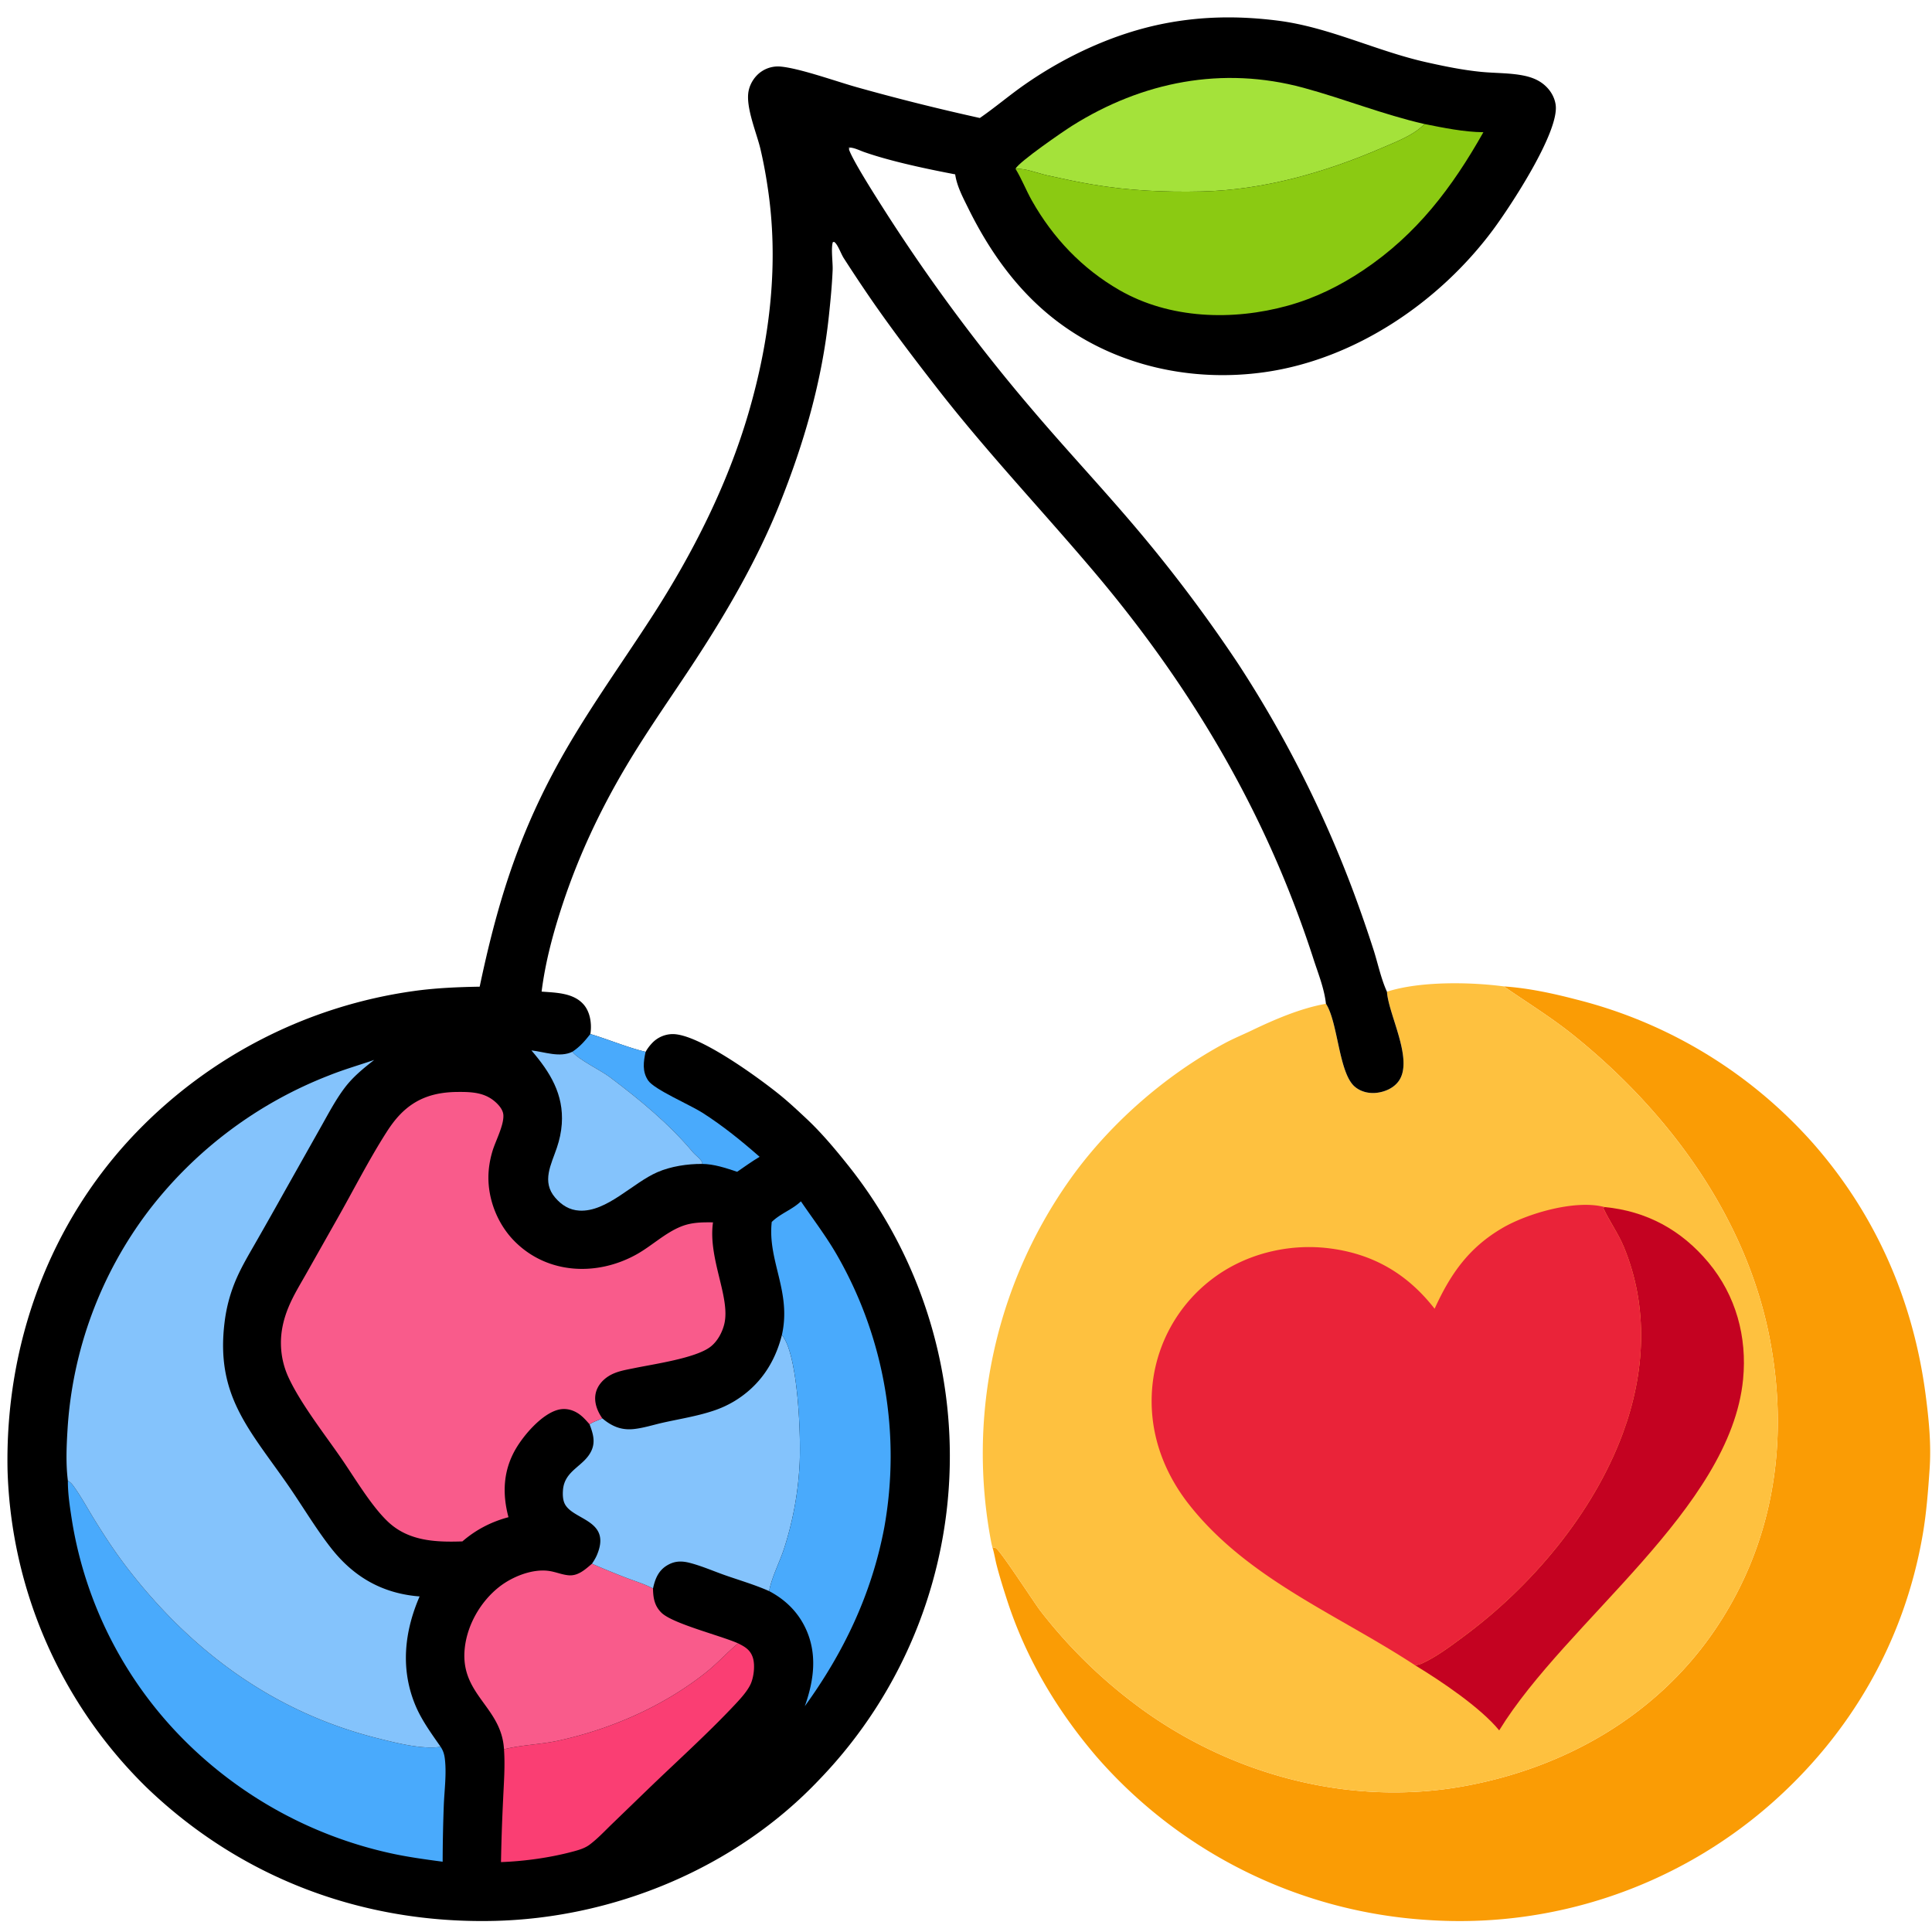 <svg version="1.1" xmlns="http://www.w3.org/2000/svg" style="display: block;" viewBox="0 0 2048 2048" width="512" height="512">
<path transform="translate(0,0)" fill="rgb(250,156,5)" d="M 1594.15 1045.63 C 1619.92 1047.38 1646.03 1052.98 1671.01 1059.52 A 496.69 496.69 0 0 1 1922.75 1212.89 C 1988.99 1288.6 2028.25 1379.24 2041.25 1478.59 C 2044.67 1504.75 2047.28 1530.76 2045.48 1557.12 C 2043.88 1580.38 2042.12 1603.8 2038.16 1626.79 C 2018.69 1739.84 1961.74 1838.58 1875.37 1913.84 A 500.114 500.114 0 0 1 1513.46 2035.27 A 507.116 507.116 0 0 1 1162.48 1862.25 C 1120.49 1813.2 1087.59 1757.95 1067.62 1696.41 C 1063.67 1684.25 1059.82 1671.98 1056.6 1659.62 C 1054.92 1653.19 1053.96 1646.39 1051.98 1640.09 C 1053.29 1640.38 1054.22 1640.55 1055.52 1641 C 1059.72 1642.47 1096.4 1699.12 1102.72 1707.36 A 528.315 528.315 0 0 0 1216.13 1815.89 C 1312.56 1883.47 1434.06 1914.42 1550.64 1893.64 C 1656.56 1874.76 1753.55 1820.41 1815.56 1731.14 C 1879.03 1639.78 1896.57 1532.35 1876.92 1423.88 C 1853.17 1292.69 1769.65 1178.91 1667.19 1096.77 C 1644.03 1078.2 1618.53 1062.55 1594.15 1045.63 z"/>
<path transform="translate(0,0)" fill="rgb(254,193,63)" d="M 1470.23 1051.27 C 1504.66 1040.05 1558.12 1040.84 1594.15 1045.63 C 1618.53 1062.55 1644.03 1078.2 1667.19 1096.77 C 1769.65 1178.91 1853.17 1292.69 1876.92 1423.88 C 1896.57 1532.35 1879.03 1639.78 1815.56 1731.14 C 1753.55 1820.41 1656.56 1874.76 1550.64 1893.64 C 1434.06 1914.42 1312.56 1883.47 1216.13 1815.89 A 528.315 528.315 0 0 1 1102.72 1707.36 C 1096.4 1699.12 1059.72 1642.47 1055.52 1641 C 1054.22 1640.55 1053.29 1640.38 1051.98 1640.09 C 1051.42 1638 1050.94 1635.95 1050.54 1633.83 A 501.87 501.87 0 0 1 1131.87 1253.65 C 1173.7 1193.49 1234.31 1140.14 1298.73 1105.62 C 1307.93 1100.69 1317.73 1096.7 1327.14 1092.18 C 1351.5 1080.48 1378.92 1068.75 1405.56 1064.03 C 1418.37 1083.47 1419.06 1137.14 1435.97 1151.79 C 1442.42 1157.37 1451.12 1159.39 1459.48 1158.4 C 1468.03 1157.39 1476.89 1153.58 1482.22 1146.6 C 1498.94 1124.74 1472.94 1077.99 1470.35 1052.68 C 1470.31 1052.21 1470.27 1051.74 1470.23 1051.27 z"/>
<path transform="translate(0,0)" fill="rgb(196,2,33)" d="M 1500.18 1765.34 C 1502.71 1764.86 1504.98 1764.39 1507.33 1763.32 C 1522.93 1756.19 1537.42 1745.18 1551.19 1735.01 C 1623.38 1681.74 1688.78 1604.4 1720.18 1519.55 C 1743.91 1455.42 1747.87 1385.81 1721.31 1321.71 C 1715.4 1307.45 1706.08 1294.69 1699.66 1280.7 L 1700.74 1279.5 C 1745.56 1283.78 1782.4 1303.88 1811.12 1338.4 C 1840.16 1373.31 1852.14 1417.22 1847.74 1462.18 C 1834.32 1599.49 1660.19 1718.63 1589.21 1834.27 C 1569.36 1810.01 1527.5 1781.93 1500.18 1765.34 z"/>
<path transform="translate(0,0)" fill="rgb(234,35,57)" d="M 1520.75 1387.31 C 1537.52 1350.54 1556.8 1322.75 1592.46 1301.83 C 1619.22 1286.13 1670.17 1271.38 1700.74 1279.5 L 1699.66 1280.7 C 1706.08 1294.69 1715.4 1307.45 1721.31 1321.71 C 1747.87 1385.81 1743.91 1455.42 1720.18 1519.55 C 1688.78 1604.4 1623.38 1681.74 1551.19 1735.01 C 1537.42 1745.18 1522.93 1756.19 1507.33 1763.32 C 1504.98 1764.39 1502.71 1764.86 1500.18 1765.34 C 1418.19 1711.46 1322.71 1674.01 1260.46 1594.88 C 1231.06 1557.52 1216.26 1512.65 1222.01 1465.05 A 162.035 162.035 0 0 1 1283.45 1356.93 C 1318.58 1329.48 1365.14 1317.74 1409.24 1323.3 C 1455.89 1329.19 1492.04 1350.52 1520.75 1387.31 z"/>
<path transform="translate(0,0)" fill="rgb(0,0,0)" d="M 1038.67 125.083 C 1055 113.828 1070.14 100.846 1086.45 89.493 C 1130.28 59.001 1181.92 35.095 1234.54 24.876 C 1274.76 17.066 1313.92 16.747 1354.5 21.873 C 1408.89 28.745 1458.7 54.038 1512.01 65.98 C 1531.17 70.272 1550.71 74.29 1570.27 76.195 C 1585.06 77.636 1600.52 77.196 1615.08 80.121 C 1621.91 81.493 1628.57 83.792 1634.29 87.854 C 1641.98 93.321 1647.59 101.435 1649.03 110.835 C 1653.43 139.403 1600.88 219.064 1582.74 243.517 C 1525.78 320.257 1436.68 380.777 1341.01 394.447 C 1263.78 405.482 1183.39 388.151 1120.71 340.668 C 1079.13 309.167 1049.15 266.94 1026.3 220.585 C 1020.77 209.354 1014.3 197.301 1012.53 184.824 C 983.067 179.23 944.013 171.021 915.9 161.119 C 911.011 159.397 905.126 156.275 899.929 156.419 L 899.898 158.462 L 900.988 156.484 L 899.749 157.749 C 903.078 169.007 929.615 210.361 937.332 222.498 A 1901.88 1901.88 0 0 0 1095.02 435.179 C 1128.52 474.593 1163.83 512.412 1197.47 551.701 A 1562.47 1562.47 0 0 1 1312.9 704.221 A 1230.84 1230.84 0 0 1 1434.95 946.051 A 1459.08 1459.08 0 0 1 1456.46 1008.24 C 1460.73 1021.99 1463.97 1037.14 1469.77 1050.27 C 1469.92 1050.6 1470.08 1050.94 1470.23 1051.27 C 1470.27 1051.74 1470.31 1052.21 1470.35 1052.68 C 1472.94 1077.99 1498.94 1124.74 1482.22 1146.6 C 1476.89 1153.58 1468.03 1157.39 1459.48 1158.4 C 1451.12 1159.39 1442.42 1157.37 1435.97 1151.79 C 1419.06 1137.14 1418.37 1083.47 1405.56 1064.03 C 1403.89 1048.64 1397.85 1033.24 1393 1018.61 A 1133.9 1133.9 0 0 0 1368.31 949.474 C 1318.89 823.493 1247.48 709.928 1160.29 606.761 C 1105.21 541.596 1046.41 479.62 993.973 412.236 C 969.483 380.763 945.173 348.886 922.553 316.036 A 1674.58 1674.58 0 0 1 894.257 273.391 C 891.478 268.97 888.462 260.153 885.035 257.039 C 884.759 256.788 884.425 256.612 884.119 256.398 L 882.816 256.731 C 880.731 263.695 882.973 278.357 882.632 286.356 C 881.942 302.533 880.351 318.868 878.64 334.971 C 871.259 404.464 852.276 469.807 826.346 534.5 C 803.187 592.278 771.175 647.664 737.187 699.687 C 712.426 737.587 686.081 774.526 663.021 813.52 C 635.74 859.65 613.372 907.312 596.523 958.188 C 586.573 988.234 578.048 1019.68 574.13 1051.14 C 589.443 1052.31 608.084 1052.38 618.893 1065.07 C 625.362 1072.67 627.222 1084.12 626.11 1093.86 C 626.024 1094.61 625.909 1095.35 625.791 1096.1 C 645.257 1101.94 664.748 1110.27 684.374 1115 C 686.14 1111.74 688.735 1108.34 691.317 1105.65 A 30.29 30.29 0 0 1 712.616 1096.19 C 740.019 1095.59 803.488 1142.01 825.656 1159.82 C 835.687 1167.89 845.199 1176.79 854.596 1185.58 C 869.907 1199.91 883.631 1216.1 896.743 1232.44 A 494.242 494.242 0 0 1 1006.7 1530.48 A 493.609 493.609 0 0 1 868.007 1886.96 C 779.467 1980.3 650.875 2033.45 523.044 2036.25 C 384.691 2039.27 255.672 1991.07 155.552 1894.94 A 490.63 490.63 0 0 1 7.999 1558.42 C 5.333 1425.45 52.001 1296.23 144.878 1199.99 A 505.77 505.77 0 0 1 438.696 1050.53 C 461.783 1047.3 485.199 1046.32 508.481 1045.92 C 526.181 962.018 547.14 892.246 588.001 816.109 C 618.475 759.324 656.638 707.067 691.533 653.001 C 734.336 586.682 771.082 514.15 793.319 438.221 C 816.319 359.689 826.16 277.799 813.456 196.531 A 483.481 483.481 0 0 0 806.094 157.892 C 802.051 140.851 790.226 113.522 793.532 96.502 C 795.157 88.139 800.575 79.993 807.793 75.401 A 31.215 31.215 0 0 1 827.982 70.617 C 848.662 72.685 886.616 86.38 908.398 92.484 C 951.676 104.61 994.804 115.376 1038.67 125.083 z"/>
<path transform="translate(0,0)" fill="rgb(73,170,252)" d="M 625.791 1096.1 C 645.257 1101.94 664.748 1110.27 684.374 1115 C 682.066 1125.58 680.638 1135.94 687.123 1145.44 C 693.634 1154.97 731.553 1171.22 744.606 1179.56 C 766.286 1193.41 785.934 1209.32 805.22 1226.26 C 797.035 1231.17 789.255 1236.71 781.41 1242.14 C 769.365 1238.15 756.901 1233.87 744.07 1233.81 L 744.463 1233.24 C 744.527 1229.85 737.218 1224.63 734.766 1221.69 C 709.153 1191.08 678.045 1165.58 646.268 1141.65 C 636.665 1134.42 612.731 1123.03 606.709 1114.92 C 614.699 1109.67 619.931 1103.55 625.791 1096.1 z"/>
<path transform="translate(0,0)" fill="rgb(132,195,252)" d="M 563.322 1113.48 C 577.314 1115.02 593.337 1121.4 606.709 1114.92 C 612.731 1123.03 636.665 1134.42 646.268 1141.65 C 678.045 1165.58 709.153 1191.08 734.766 1221.69 C 737.218 1224.63 744.527 1229.85 744.463 1233.24 L 744.07 1233.81 C 728.726 1233.69 711.129 1236.4 697.026 1242.49 C 670.458 1253.97 643.355 1284.87 614.264 1283.31 C 603.602 1282.74 595.394 1277.53 588.563 1269.61 C 573.85 1252.56 584.338 1234.42 590.345 1216.51 C 593.08 1208.36 594.923 1200.06 595.517 1191.47 C 597.702 1159.91 583.11 1136.52 563.322 1113.48 z"/>
<path transform="translate(0,0)" fill="rgb(250,62,115)" d="M 782.424 1742.03 C 789.731 1745.64 795.358 1748.9 798.037 1757.13 C 800.658 1765.19 799.067 1778.72 795.162 1786.32 C 791.22 1794 784.238 1801.46 778.365 1807.7 C 749.003 1838.89 716.544 1867.94 685.722 1897.76 L 648.5 1933.74 C 640.888 1941.09 633.331 1949.24 624.848 1955.55 C 620.45 1958.82 614.736 1960.71 609.477 1962.16 C 584.657 1969.01 556.767 1972.96 531.071 1973.9 A 2174.38 2174.38 0 0 1 533.344 1907.03 C 534.11 1889.66 535.538 1871.7 534.242 1854.34 C 553.098 1849.57 573.48 1849.26 592.698 1845 C 648.543 1832.62 703.561 1808.47 748.412 1772.82 C 760.228 1763.43 770.191 1752.31 781.647 1742.68 L 782.424 1742.03 z"/>
<path transform="translate(0,0)" fill="rgb(164,226,58)" d="M 1076.45 178.912 C 1080.13 171.503 1127.15 139.203 1136.48 133.339 C 1210.9 86.553 1295.84 69.781 1381.59 93.015 C 1424.88 104.743 1466.11 121.476 1510.02 131.471 C 1498.7 143.347 1480.13 150.211 1465.26 156.636 C 1405.18 182.605 1339.87 201.431 1274.01 202.953 C 1234.57 203.865 1196.87 202.154 1157.94 195.561 C 1141.95 192.854 1125.98 189.429 1110.16 185.903 C 1099.91 183.619 1086.84 178.272 1076.45 178.912 z"/>
<path transform="translate(0,0)" fill="rgb(249,91,139)" d="M 627.51 1657.59 A 853.962 853.962 0 0 0 663.713 1672.47 C 673.065 1676.03 683.411 1679.14 692.214 1683.86 C 692.348 1693.83 693.78 1702.37 701.221 1709.6 C 713.196 1721.22 763.576 1733.68 782.424 1742.03 L 781.647 1742.68 C 770.191 1752.31 760.228 1763.43 748.412 1772.82 C 703.561 1808.47 648.543 1832.62 592.698 1845 C 573.48 1849.26 553.098 1849.57 534.242 1854.34 C 531.692 1808.74 487.08 1796.48 492.719 1746.63 C 495.53 1721.78 509.664 1697.49 529.266 1682.11 C 543.001 1671.34 564.395 1662.65 582.156 1665.29 C 589.052 1666.31 595.615 1669.2 602.591 1669.86 C 612.757 1670.82 620.352 1663.72 627.51 1657.59 z"/>
<path transform="translate(0,0)" fill="rgb(132,195,252)" d="M 828.822 1415.2 C 846.204 1435.1 849.422 1525.68 847.469 1554.69 A 348.447 348.447 0 0 1 830.867 1642.46 C 825.989 1656.98 818.213 1671.63 815.303 1686.62 C 800.194 1679.9 784.147 1675.26 768.554 1669.78 C 756.224 1665.44 743.935 1660.02 731.303 1656.74 C 722.404 1654.44 714.918 1654.6 706.855 1659.55 C 697.756 1665.14 694.362 1673.96 692.214 1683.86 C 683.411 1679.14 673.065 1676.03 663.713 1672.47 A 853.962 853.962 0 0 1 627.51 1657.59 C 629.579 1654.57 631.472 1651.5 632.89 1648.11 C 648.841 1609.98 605.167 1611.73 598.028 1592.65 C 596.542 1588.67 596.449 1583.79 596.768 1579.6 C 598.415 1557.92 619.988 1554.39 627.326 1536.91 C 631.255 1527.55 628.334 1518.75 624.971 1509.81 C 628.931 1507.09 634.08 1505.58 638.445 1503.45 C 644.006 1508.26 650.672 1512.34 657.881 1514.06 C 662.471 1515.16 667.03 1515.33 671.715 1514.86 C 681.977 1513.82 692.392 1510.42 702.453 1508.16 C 720.243 1504.16 738.562 1501.32 755.889 1495.57 A 110.26 110.26 0 0 0 778.102 1485.51 C 804.892 1469.41 821.272 1445.13 828.822 1415.2 z"/>
<path transform="translate(0,0)" fill="rgb(73,170,252)" d="M 818.073 1295.34 C 827.373 1286.24 839.881 1282.27 849.002 1273.47 C 862.64 1293.43 877.014 1312.09 888.865 1333.27 A 427.724 427.724 0 0 1 937.363 1619.3 C 924.09 1689.35 894.792 1751.12 853.122 1808.65 C 862.819 1781.49 866.656 1753.27 854.031 1726.26 C 845.794 1708.63 832.41 1695.63 815.303 1686.62 C 818.213 1671.63 825.989 1656.98 830.867 1642.46 A 348.447 348.447 0 0 0 847.469 1554.69 C 849.422 1525.68 846.204 1435.1 828.822 1415.2 C 839.244 1369.12 813.474 1336.75 818.073 1295.34 z"/>
<path transform="translate(0,0)" fill="rgb(73,170,252)" d="M 71.947 1569.53 C 74.169 1571.01 75.835 1572.43 77.418 1574.58 C 85.418 1585.49 92.088 1597.83 99.169 1609.37 C 110.45 1627.75 122.546 1646.21 135.756 1663.25 C 204.019 1751.31 290.536 1814.9 399.498 1842.44 C 419.073 1847.39 447.415 1854.76 467.082 1851.68 C 469.937 1855.97 471.057 1859.88 471.633 1865 C 473.386 1880.61 471.133 1897.49 470.458 1913.21 A 1753.31 1753.31 0 0 0 469.225 1973.51 C 450.097 1970.92 430.785 1968.35 411.952 1964.05 A 443.717 443.717 0 0 1 194.298 1843.66 A 425.505 425.505 0 0 1 76.507 1613.17 C 74.296 1598.91 71.848 1583.98 71.947 1569.53 z"/>
<path transform="translate(0,0)" fill="rgb(139,202,18)" d="M 1510.02 131.471 C 1530.26 135.482 1551.75 139.951 1572.45 140.162 C 1539.28 198.922 1501.88 248.391 1445.15 286.405 C 1420.33 303.034 1394 316.023 1365.14 324.022 C 1306.88 340.173 1239.96 338.263 1186.58 307.499 C 1147.14 284.764 1116.25 252.278 1093.89 212.728 C 1087.7 201.762 1083.01 189.567 1076.45 178.912 C 1086.84 178.272 1099.91 183.619 1110.16 185.903 C 1125.98 189.429 1141.95 192.854 1157.94 195.561 C 1196.87 202.154 1234.57 203.865 1274.01 202.953 C 1339.87 201.431 1405.18 182.605 1465.26 156.636 C 1480.13 150.211 1498.7 143.347 1510.02 131.471 z"/>
<path transform="translate(0,0)" fill="rgb(249,91,139)" d="M 490.147 1633.96 C 461.829 1634.9 433.142 1633.75 411.288 1613.12 C 393.386 1596.21 375.858 1566.29 361.447 1545.46 C 343.936 1520.15 319.19 1488.43 306.357 1461.24 A 86.729 86.729 0 0 1 297.828 1425.79 C 297.435 1411.95 300.481 1398.67 305.721 1385.92 C 310.95 1373.18 318.225 1361.53 324.95 1349.57 L 356.521 1293.69 C 374.234 1262.61 390.64 1229.99 409.888 1199.9 C 414.151 1193.24 418.787 1186.91 424.297 1181.22 C 441.262 1163.7 461.264 1157.68 485.133 1157.51 C 501.053 1157.39 515.49 1158.08 527.309 1170.21 C 530.316 1173.3 533.232 1177.35 533.57 1181.79 C 534.394 1192.59 525.283 1209.46 522.084 1220.08 C 519.39 1229.03 517.778 1238.48 517.73 1247.83 C 517.601 1272.64 527.908 1298.05 545.355 1315.68 C 580.305 1351 633.146 1353.06 675.05 1329.54 C 691.092 1320.54 705.302 1306.68 722.441 1299.97 C 733.464 1295.66 744.144 1295.64 755.813 1295.75 C 750.332 1334.14 774.533 1375.26 767.795 1403.46 C 765.641 1412.47 760.402 1422.13 752.912 1427.8 C 737.068 1439.8 693.133 1445.96 672.226 1450.3 C 662.9 1452.23 653.223 1453.64 645.032 1458.85 C 638.417 1463.06 632.975 1469.48 631.4 1477.31 C 629.531 1486.6 633.185 1495.94 638.445 1503.45 C 634.08 1505.58 628.931 1507.09 624.971 1509.81 C 621.211 1505.56 617.398 1501.14 612.554 1498.09 C 606.114 1494.02 598.647 1492.47 591.23 1494.53 C 574.091 1499.28 555.393 1521.02 546.696 1535.94 C 533.389 1558.77 532.306 1583.15 539 1608.29 C 520.631 1613.21 504.57 1621.52 490.147 1633.96 z"/>
<path transform="translate(0,0)" fill="rgb(132,195,252)" d="M 71.947 1569.53 C 69.731 1552.08 70.47 1533.65 71.539 1516.11 A 426.352 426.352 0 0 1 157.864 1283 A 443.041 443.041 0 0 1 348.768 1140.01 C 364.481 1133.72 380.681 1129.06 396.668 1123.58 C 385.282 1132.46 374.204 1141.46 365.426 1153.07 C 355.42 1166.3 347.532 1181.63 339.346 1196.05 L 301.617 1263.05 A 5447.13 5447.13 0 0 1 271.989 1315.49 C 264.542 1328.58 256.686 1341.54 250.653 1355.36 A 164.386 164.386 0 0 0 238.135 1401.12 C 228.305 1478.67 263.677 1514.52 304.626 1573.33 C 320.21 1595.7 334.144 1619.56 350.946 1641.02 C 373.541 1669.87 402.011 1687.34 438.779 1691.71 A 123.621 123.621 0 0 0 444.803 1692.27 C 428.884 1729.04 424.45 1767.97 439.58 1805.86 C 446.299 1822.69 456.83 1836.89 467.082 1851.68 C 447.415 1854.76 419.073 1847.39 399.498 1842.44 C 290.536 1814.9 204.019 1751.31 135.756 1663.25 C 122.546 1646.21 110.45 1627.75 99.169 1609.37 C 92.088 1597.83 85.418 1585.49 77.418 1574.58 C 75.835 1572.43 74.169 1571.01 71.947 1569.53 z"/>
</svg>